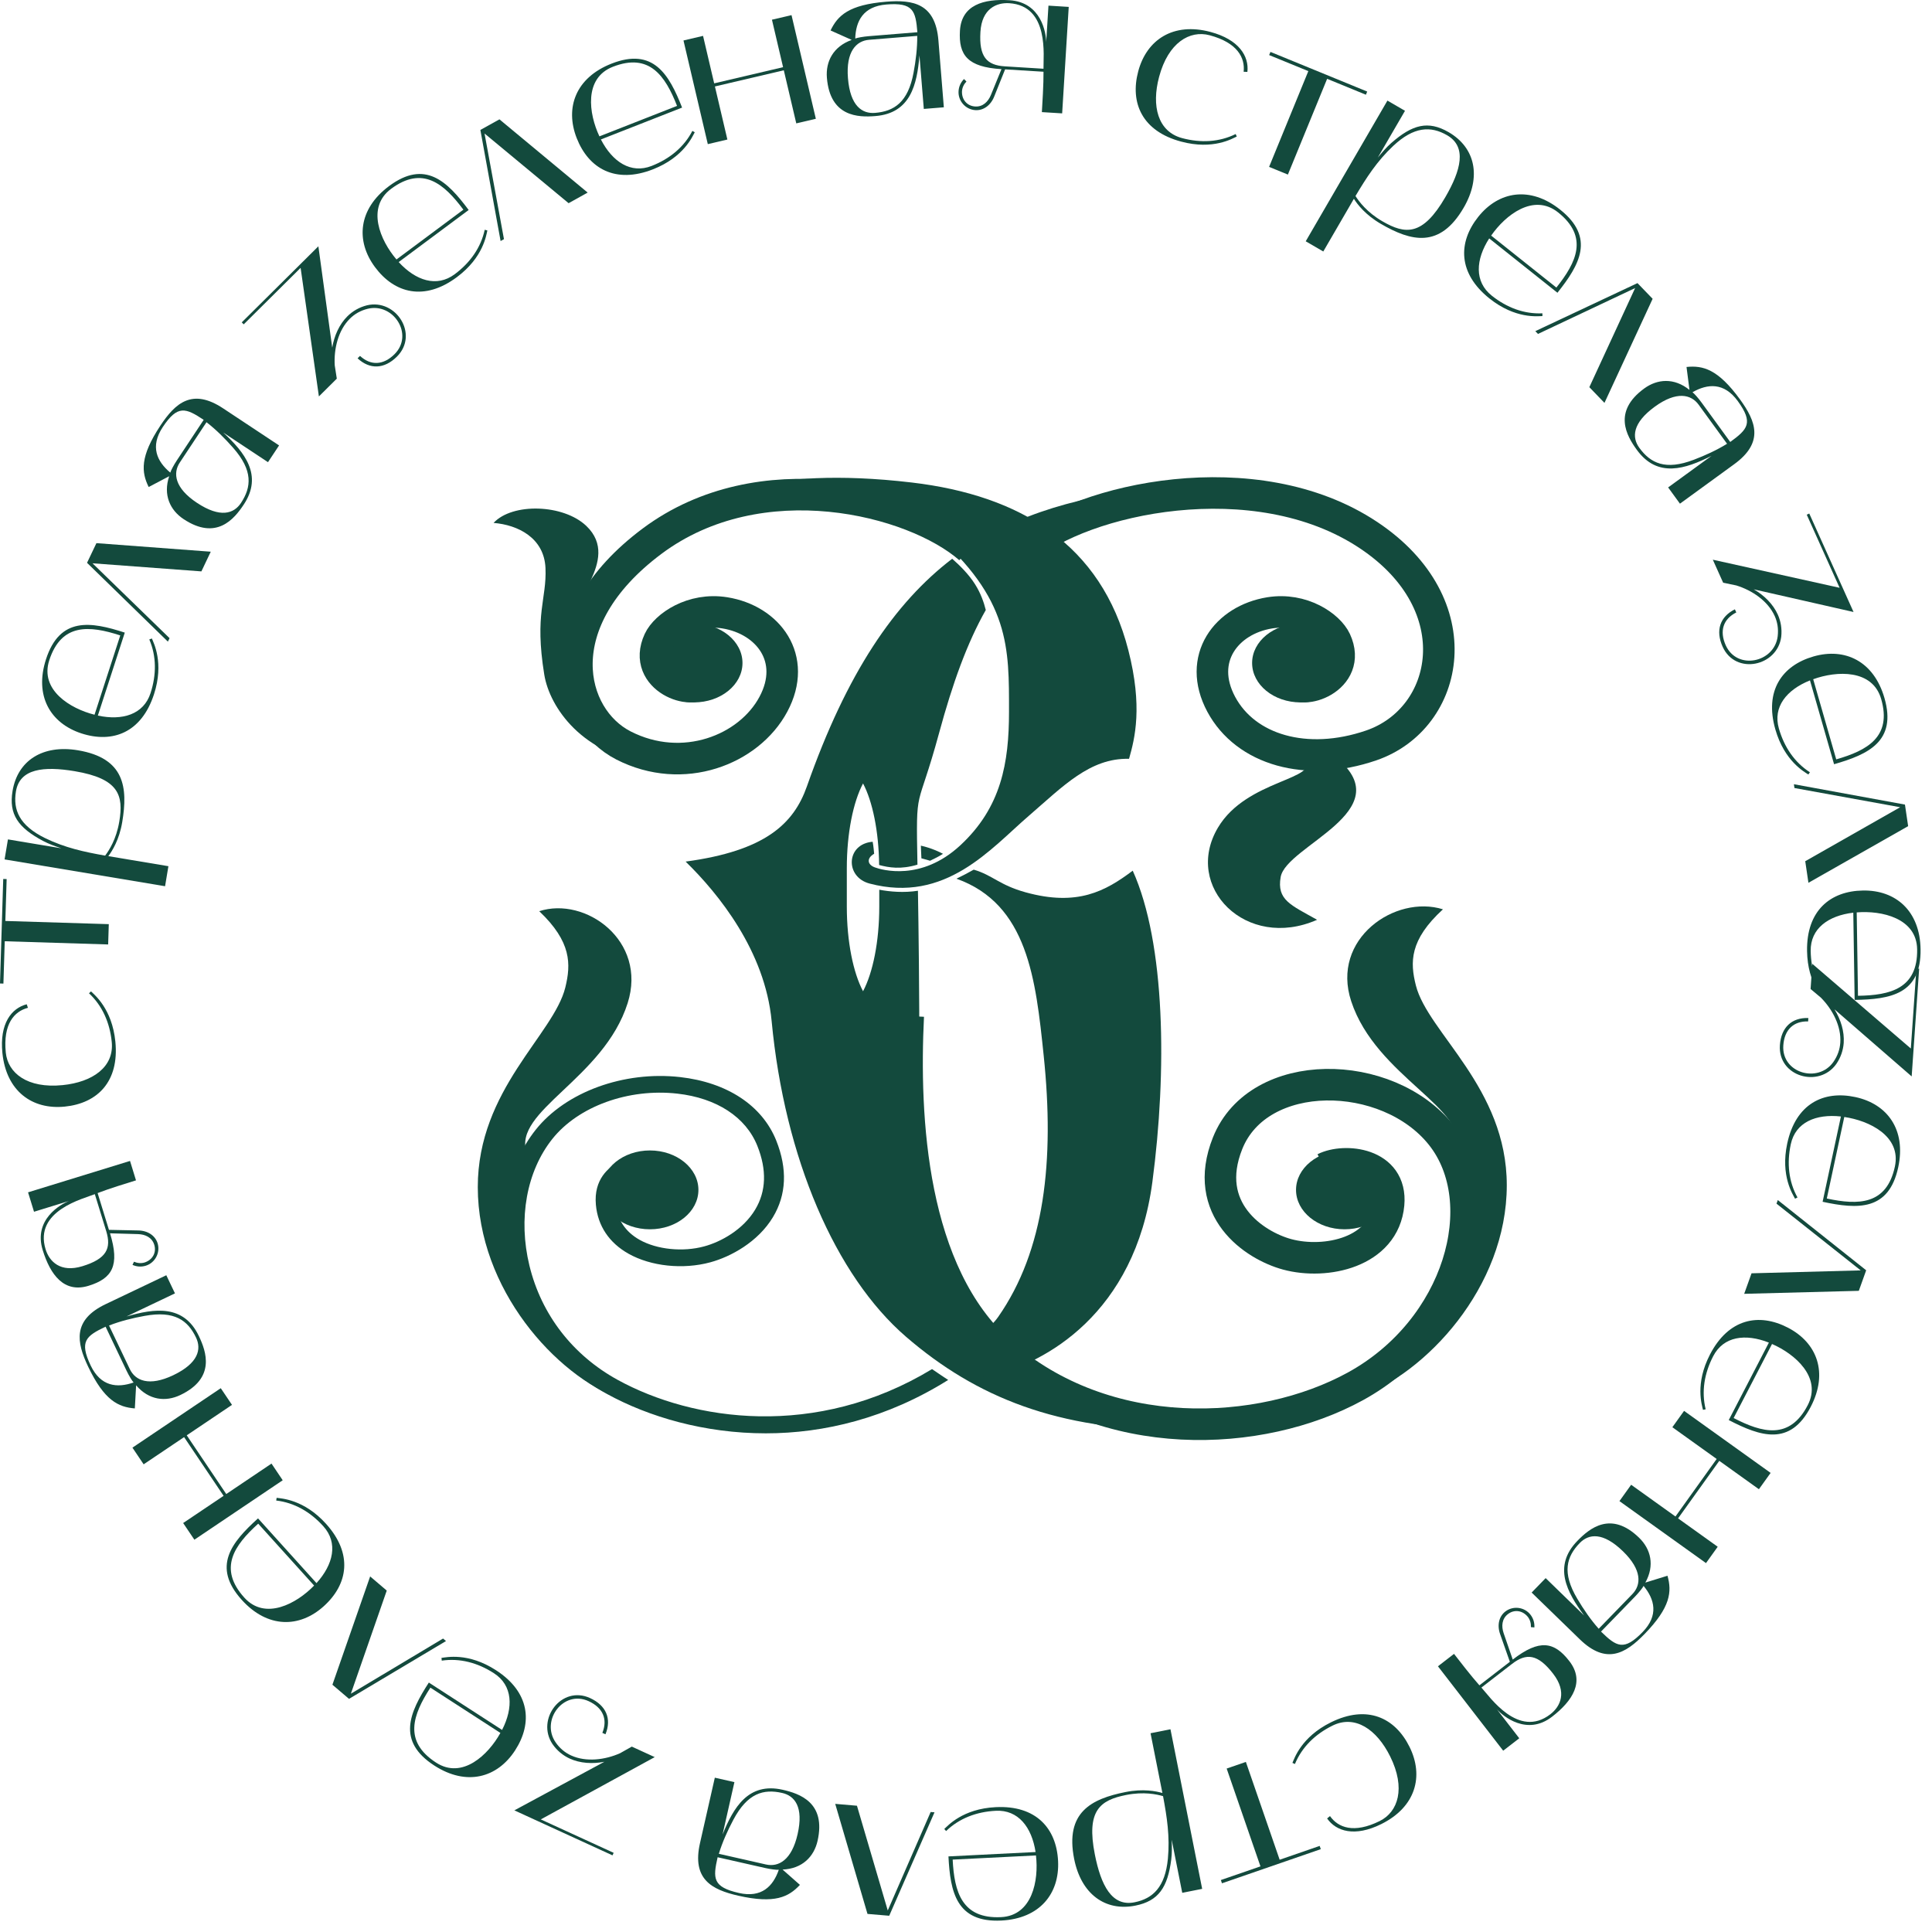<?xml version="1.0" encoding="UTF-8"?> <svg xmlns="http://www.w3.org/2000/svg" width="100" height="100" viewBox="0 0 100 100" fill="none"> <path d="M62.996 73.444C56.972 73.444 47.586 71.865 47.586 55.263C47.586 50.935 47.546 48.068 47.512 46.105C46.781 46.219 46.072 46.156 45.511 46.052V46.924C45.511 48.745 45.178 50.35 44.671 51.307C44.164 50.35 43.831 48.745 43.831 46.924V44.932C43.831 43.113 44.164 41.507 44.671 40.551C45.162 41.478 45.484 43.021 45.504 44.773C46.017 44.908 46.62 45.012 47.487 44.755C47.406 40.481 47.456 42.181 48.613 37.92C49.303 35.38 50.055 33.283 51.024 31.574C50.926 31.177 50.762 30.708 50.474 30.25C50.156 29.743 49.694 29.279 49.285 28.921C46.295 31.207 43.83 34.83 41.766 40.701C41.08 42.65 39.596 44.041 35.488 44.596C37.2 46.267 39.596 49.232 39.94 52.852C40.611 59.942 43.241 66.036 46.895 69.19C50.548 72.343 54.772 74.022 60.967 74.022C62.067 74.022 66.078 73.444 62.996 73.444" fill="#134A3D"></path> <path d="M36.15 61.589C36.15 62.715 35.026 63.628 33.64 63.628C32.253 63.628 31.129 62.715 31.129 61.589C31.129 60.462 32.253 59.547 33.64 59.547C35.026 59.547 36.15 60.462 36.15 61.589Z" fill="#134A3D"></path> <path d="M48.36 70.944L48.243 70.864C42.237 74.503 35.863 73.554 31.98 71.427C29.646 70.147 28.021 68.047 27.404 65.512C26.812 63.08 27.255 60.627 28.589 58.951C29.932 57.265 32.527 56.322 35.059 56.606C37.096 56.835 38.606 57.821 39.201 59.312C39.696 60.553 39.657 61.662 39.088 62.609C38.457 63.657 37.311 64.28 36.448 64.513C35.343 64.814 34 64.676 33.108 64.174C32.362 63.754 31.946 63.122 31.87 62.294C31.81 61.628 32.039 61.156 32.551 60.891C33.13 60.595 33.975 60.627 34.401 60.843L34.933 60.103C34.245 59.752 32.986 59.652 32.011 60.154C31.523 60.407 30.721 61.029 30.843 62.361C30.942 63.45 31.527 64.326 32.533 64.893C33.694 65.546 35.352 65.721 36.765 65.337C37.826 65.049 39.234 64.285 40.008 62.999C40.706 61.839 40.764 60.506 40.179 59.037C39.453 57.221 37.637 56.023 35.196 55.749C32.291 55.423 29.289 56.516 27.732 58.471C26.248 60.334 25.748 63.031 26.394 65.685C27.066 68.448 28.85 70.744 31.417 72.151C33.581 73.338 36.465 74.189 39.636 74.189C42.648 74.189 45.918 73.407 49.078 71.426C48.853 71.28 48.613 71.118 48.36 70.944" fill="#134A3D"></path> <path d="M58.63 45.066C57.214 46.131 55.764 46.927 53.084 46.186C51.715 45.806 51.377 45.297 50.4 45.013C50.142 45.163 49.816 45.33 49.505 45.481C53.196 46.796 53.61 50.684 54.02 54.626C54.591 60.1 54.065 64.724 51.667 68.161C50.81 69.392 48.359 70.403 48.724 69.872C50.12 70.098 49.387 71.645 51.348 71.188C54.065 70.553 58.743 68.02 59.647 61.177C60.405 55.463 60.327 48.825 58.63 45.066" fill="#134A3D"></path> <path d="M66.895 35.238C67.275 36.06 70.047 35.141 69.131 33.159C68.788 32.416 67.408 31.449 65.72 31.721C63.479 32.083 61.946 34.088 63.21 36.452C64.475 38.814 67.616 39.735 70.972 38.584C75.055 37.184 76.243 31.3 70.837 27.699C64.968 23.787 55.967 25.837 53.051 28.382" stroke="#134A3D" stroke-width="1.633"></path> <path d="M64.809 34.316C64.809 35.443 65.933 36.356 67.318 36.356C68.705 36.356 69.83 35.443 69.83 34.316C69.83 33.189 68.705 32.276 67.318 32.276C65.933 32.276 64.809 33.189 64.809 34.316Z" fill="#134A3D"></path> <path d="M67.082 61.589C67.082 62.715 68.207 63.628 69.594 63.628C70.98 63.628 72.104 62.715 72.104 61.589C72.104 60.462 70.98 59.547 69.594 59.547C68.207 59.547 67.082 60.462 67.082 61.589Z" fill="#134A3D"></path> <path d="M68.563 60.472C69.575 59.959 72.068 60.179 71.873 62.327C71.644 64.832 68.618 65.465 66.623 64.925C64.911 64.461 62.17 62.606 63.54 59.174C65.143 55.156 71.817 55.255 74.598 58.748C77.379 62.239 75.544 68.807 70.149 71.761C65.243 74.45 57.22 74.808 51.796 70.027C47.115 65.898 46.756 57.827 47.01 52.589" stroke="#134A3D" stroke-width="1.633"></path> <path d="M25.547 27.066C26.523 26.014 29.157 26.092 30.343 27.217C32.259 29.037 29.051 31.361 30.411 31.76C29.433 33.092 29.209 35.751 30.048 36.571C30.675 37.187 31.382 38.262 32.52 38.936C32.899 39.158 33.095 39.388 33.583 39.49C30.166 39.072 28.45 36.633 28.171 34.916C27.657 31.748 28.305 31.015 28.234 29.397C28.163 27.834 26.803 27.167 25.547 27.066" fill="#134A3D"></path> <path d="M27.911 47.163C30.296 46.388 33.513 48.686 32.488 51.919C31.243 55.845 26.518 57.51 27.262 59.659C25.794 62.053 26.536 63.339 26.918 65.194C27.409 67.578 29.5 70.551 32.125 72.424C28.784 71.199 24.73 66.739 24.73 61.442C24.73 56.391 28.664 53.551 29.262 51.105C29.555 49.904 29.586 48.753 27.911 47.163Z" fill="#134A3D"></path> <path d="M74.687 47.066C72.215 46.293 68.874 48.591 69.938 51.824C71.228 55.75 76.134 57.415 75.362 59.564C76.888 61.956 76.115 63.244 75.718 65.099C75.21 67.482 73.038 70.456 70.314 72.329C73.78 71.101 77.991 66.644 77.991 61.346C77.991 56.296 73.907 53.456 73.286 51.008C72.983 49.809 72.949 48.657 74.687 47.066Z" fill="#134A3D"></path> <path d="M69.22 39.266C72.468 41.989 66.572 43.773 66.287 45.394C66.079 46.585 66.81 46.841 68.172 47.608C64.506 49.225 61.223 45.906 63.039 42.841C64.536 40.315 68.383 40.372 67.545 39.266C69.779 39.379 69.22 39.266 69.22 39.266" fill="#134A3D"></path> <path d="M38.431 34.316C38.431 35.443 37.307 36.356 35.921 36.356C34.534 36.356 33.41 35.443 33.41 34.316C33.41 33.189 34.534 32.276 35.921 32.276C37.307 32.276 38.431 33.189 38.431 34.316Z" fill="#134A3D"></path> <path d="M51.661 29.24L51.97 30.133C53.66 27.909 55.962 26.555 59.455 25.957C62.266 25.476 60.939 25.122 60.939 25.122C56.778 25.512 53.261 26.294 50.25 28.245L51.661 29.24Z" fill="#134A3D"></path> <path d="M36.555 26.02C44.903 24.889 47.94 27.236 48.273 27.525C52.302 31.001 52.226 33.541 52.226 36.847C52.226 39.481 51.828 41.79 49.699 43.76C47.677 45.631 45.634 45.024 45.285 44.897C44.894 44.756 44.839 44.428 45.246 44.19C45.227 44.024 45.217 43.819 45.168 43.569C43.794 43.679 43.72 45.39 45.007 45.732C48.946 46.774 51.279 43.926 53.25 42.228C55.018 40.703 56.413 39.226 58.439 39.276C58.743 38.214 59.151 36.575 58.403 33.655C57.004 28.186 52.83 25.641 47.196 24.975C39.422 24.056 36.555 26.02 36.555 26.02" fill="#134A3D"></path> <path d="M36.346 35.237C35.968 36.059 33.195 35.14 34.11 33.158C34.453 32.416 35.834 31.449 37.52 31.721C39.761 32.082 41.296 34.087 40.031 36.451C38.768 38.813 35.352 40.161 32.27 38.584C29.444 37.138 28.175 32.175 33.753 28.01C39.346 23.837 47.276 25.836 50.19 28.381" stroke="#134A3D" stroke-width="1.633"></path> <path d="M47.664 43.771C47.664 43.947 47.692 44.33 47.692 44.427C47.868 44.469 48.14 44.552 48.14 44.552C48.14 44.552 48.643 44.313 48.81 44.193C48.664 44.115 48.215 43.893 47.664 43.771" fill="#134A3D"></path> <path d="M98.904 54.27L93.806 49.888L93.716 51.191L94.25 51.639C94.852 52.246 95.312 53.121 95.253 53.971C95.229 54.314 95.117 54.65 94.895 54.967C94.107 56.088 92.204 55.545 92.304 54.11C92.36 53.293 92.835 52.849 93.588 52.868L93.6 52.692C92.737 52.665 92.191 53.181 92.127 54.098C92.014 55.721 94.146 56.335 95.043 55.077C95.277 54.739 95.403 54.359 95.43 53.984C95.471 53.388 95.281 52.775 94.952 52.242L98.948 55.715L99.335 50.14L99.192 50.13L98.904 54.27Z" fill="#134A3D"></path> <path d="M96.033 56.784C94.377 56.428 92.946 57.14 92.507 59.185C92.147 60.862 92.8 61.828 92.912 62.045L93.038 61.981C92.581 61.159 92.48 60.209 92.691 59.224C92.935 58.088 93.991 57.647 95.285 57.789L94.338 62.204C96.145 62.592 97.765 62.69 98.252 60.418C98.67 58.47 97.688 57.139 96.033 56.784ZM98.079 60.381C97.652 62.372 96.189 62.386 94.555 62.035L95.46 57.815C96.745 58.001 98.418 58.801 98.079 60.381Z" fill="#134A3D"></path> <path d="M91.951 62.301L96.309 65.755L90.659 65.906L90.279 66.968L96.212 66.813L96.593 65.75L92.018 62.114L91.951 62.301Z" fill="#134A3D"></path> <path d="M92.544 68.721C91.04 67.941 89.472 68.25 88.509 70.107C87.72 71.63 88.095 72.734 88.146 72.973L88.285 72.945C88.061 72.031 88.213 71.088 88.676 70.194C89.211 69.162 90.347 69.015 91.557 69.493L89.48 73.502C91.12 74.352 92.657 74.875 93.726 72.811C94.643 71.043 94.047 69.5 92.544 68.721ZM93.569 72.73C92.632 74.538 91.217 74.166 89.733 73.397L91.72 69.565C92.91 70.082 94.313 71.296 93.569 72.73Z" fill="#134A3D"></path> <path d="M91.647 76.237L87.167 73.027L86.561 73.873L88.855 75.516L86.722 78.494L84.428 76.851L83.822 77.697L88.302 80.906L88.908 80.06L86.857 78.591L88.99 75.613L91.041 77.082L91.647 76.237Z" fill="#134A3D"></path> <path d="M81.642 79.758C80.37 81.068 81.101 82.411 81.995 83.619L80.003 81.683L79.278 82.43L81.771 84.851C83.144 86.185 84.145 85.583 85.124 84.575C86.473 83.186 86.54 82.387 86.309 81.56L85.163 81.914C85.659 81.022 85.444 80.18 84.84 79.594C83.38 78.175 82.266 79.115 81.642 79.758ZM84.491 82.51L82.749 84.304C82.335 83.841 81.959 83.291 81.638 82.747C80.836 81.397 81.082 80.572 81.769 79.865C82.231 79.389 82.965 79.285 84.005 80.295C84.998 81.259 84.954 82.034 84.491 82.51ZM85.072 82.087C85.646 82.783 85.861 83.609 85.021 84.475C84.049 85.475 83.67 85.23 82.868 84.451L84.626 82.641C84.827 82.435 85.026 82.182 85.072 82.087Z" fill="#134A3D"></path> <path d="M78.299 85.899L77.827 84.529C77.707 84.174 77.733 83.791 78.048 83.547C78.38 83.29 78.806 83.352 79.079 83.687C79.201 83.845 79.248 84.032 79.24 84.22L79.419 84.236C79.433 84.001 79.368 83.771 79.219 83.579C78.908 83.176 78.318 83.1 77.915 83.412C77.591 83.662 77.478 84.113 77.647 84.585L78.15 86.014L76.574 87.232C76.167 86.778 75.497 85.911 75.26 85.604L74.428 86.247L77.805 90.616L78.637 89.973L77.48 88.476C77.79 88.824 79.03 89.866 80.334 88.857C81.402 88.032 82.043 87.033 81.231 85.982C80.446 84.966 79.682 84.829 78.299 85.899ZM80.39 86.632C81.128 87.586 80.765 88.329 80.248 88.728C78.585 90.014 77.1 87.804 76.678 87.348L78.262 86.123C79.007 85.547 79.599 85.608 80.39 86.632Z" fill="#134A3D"></path> <path d="M68.884 89.15C67.347 89.911 66.996 91.023 66.896 91.246L67.025 91.305C67.385 90.436 68.065 89.765 68.968 89.319C70.138 88.739 71.263 89.516 71.956 90.914C72.771 92.56 72.365 93.786 71.413 94.257C70.074 94.92 69.259 94.596 68.84 94L68.691 94.123C69.159 94.793 70.123 95.094 71.491 94.416C73.277 93.532 73.709 91.936 72.957 90.418C72.206 88.901 70.759 88.222 68.884 89.15Z" fill="#134A3D"></path> <path d="M66.235 96.26L64.486 91.197L63.492 91.54L65.241 96.603L63.191 97.311L63.249 97.479L68.364 95.712L68.306 95.544L66.235 96.26Z" fill="#134A3D"></path> <path d="M60.583 89.507L59.552 89.712L60.166 92.805C59.843 92.711 59.173 92.574 58.261 92.755C56.481 93.109 55.119 93.808 55.598 96.218C55.958 98.03 57.2 98.945 58.764 98.635C59.968 98.396 60.438 97.693 60.624 96.246C60.668 95.898 60.658 95.562 60.647 95.226L61.193 97.972L62.224 97.767L60.583 89.507ZM60.449 96.213C60.308 97.662 59.684 98.272 58.718 98.463C57.546 98.696 56.985 97.578 56.67 95.993C56.215 93.703 56.945 93.174 58.291 92.907C59.203 92.726 59.876 92.874 60.199 92.968C60.401 94.045 60.559 95.063 60.449 96.213Z" fill="#134A3D"></path> <path d="M54.766 96.323C54.681 94.632 53.623 93.433 51.534 93.538C49.821 93.624 49.056 94.504 48.876 94.668L48.97 94.774C49.647 94.12 50.538 93.776 51.544 93.726C52.704 93.667 53.404 94.574 53.601 95.861L49.092 96.087C49.184 97.933 49.508 99.523 51.829 99.407C53.818 99.307 54.85 98.014 54.766 96.323ZM51.82 99.23C49.786 99.332 49.394 97.922 49.31 96.253L53.621 96.037C53.774 97.326 53.434 99.149 51.82 99.23Z" fill="#134A3D"></path> <path d="M48.171 93.789L45.95 98.886L44.356 93.464L43.231 93.368L44.901 99.064L46.026 99.159L48.37 93.805L48.171 93.789Z" fill="#134A3D"></path> <path d="M40.511 92.638C38.73 92.235 37.965 93.559 37.4 94.952L38.013 92.243L36.999 92.013L36.231 95.402C35.808 97.269 36.843 97.81 38.213 98.121C40.102 98.549 40.819 98.189 41.404 97.561L40.506 96.768C41.525 96.726 42.131 96.103 42.317 95.283C42.767 93.297 41.385 92.837 40.511 92.638ZM39.646 96.505L37.207 95.952C37.387 95.358 37.661 94.75 37.957 94.193C38.692 92.805 39.524 92.585 40.485 92.803C41.133 92.95 41.604 93.522 41.284 94.936C40.978 96.285 40.294 96.651 39.646 96.505ZM40.31 96.78C40.015 97.632 39.422 98.247 38.245 97.98C36.885 97.672 36.897 97.221 37.144 96.131L39.605 96.688C39.885 96.752 40.206 96.79 40.31 96.78Z" fill="#134A3D"></path> <path d="M27.991 94.172L33.889 90.948L32.702 90.404L32.095 90.746C31.314 91.094 30.333 91.216 29.558 90.861C29.246 90.718 28.971 90.495 28.753 90.175C27.982 89.043 29.161 87.453 30.469 88.053C31.213 88.394 31.461 88.995 31.178 89.693L31.339 89.766C31.668 88.968 31.378 88.275 30.543 87.892C29.064 87.214 27.737 88.991 28.598 90.275C28.832 90.613 29.142 90.865 29.484 91.022C30.028 91.271 30.668 91.309 31.283 91.189L26.623 93.704L31.703 96.033L31.763 95.902L27.991 94.172Z" fill="#134A3D"></path> <path d="M26.663 90.597C27.582 89.175 27.425 87.584 25.669 86.448C24.228 85.517 23.093 85.784 22.851 85.812L22.865 85.954C23.796 85.818 24.721 86.059 25.566 86.606C26.542 87.237 26.58 88.382 25.988 89.541L22.197 87.089C21.193 88.641 20.526 90.121 22.478 91.383C24.15 92.465 25.743 92.019 26.663 90.597ZM22.574 91.234C20.864 90.129 21.37 88.755 22.277 87.352L25.901 89.696C25.273 90.831 23.931 92.112 22.574 91.234Z" fill="#134A3D"></path> <path d="M22.933 84.811L18.161 87.666L20.018 82.328L19.159 81.596L17.206 87.201L18.065 87.933L23.085 84.94L22.933 84.811Z" fill="#134A3D"></path> <path d="M16.76 83.136C18.016 82.001 18.277 80.424 16.875 78.872C15.725 77.599 14.56 77.563 14.319 77.527L14.296 77.667C15.231 77.777 16.061 78.25 16.735 78.998C17.514 79.86 17.254 80.975 16.382 81.942L13.356 78.591C11.984 79.829 10.956 81.085 12.514 82.81C13.849 84.288 15.503 84.271 16.76 83.136ZM12.645 82.692C11.281 81.18 12.125 79.985 13.365 78.865L16.258 82.068C15.356 83.002 13.728 83.891 12.645 82.692Z" fill="#134A3D"></path> <path d="M10.061 79.695L14.633 76.618L14.053 75.755L11.711 77.331L9.666 74.292L12.008 72.716L11.427 71.853L6.855 74.93L7.435 75.793L9.529 74.385L11.574 77.424L9.48 78.832L10.061 79.695Z" fill="#134A3D"></path> <path d="M10.292 69.151C9.506 67.503 7.992 67.722 6.549 68.14L9.056 66.945L8.608 66.006L5.472 67.501C3.744 68.325 3.96 69.473 4.564 70.741C5.398 72.49 6.124 72.83 6.979 72.9L7.046 71.704C7.71 72.479 8.574 72.569 9.333 72.207C11.171 71.331 10.677 69.96 10.292 69.151ZM6.72 70.866L5.644 68.609C6.222 68.382 6.869 68.221 7.49 68.109C9.035 67.826 9.723 68.344 10.147 69.233C10.432 69.832 10.275 70.557 8.967 71.181C7.718 71.776 7.006 71.466 6.72 70.866ZM6.915 71.558C6.063 71.854 5.213 71.768 4.694 70.68C4.094 69.421 4.456 69.15 5.465 68.669L6.55 70.947C6.674 71.207 6.842 71.482 6.915 71.558Z" fill="#134A3D"></path> <path d="M5.695 63.836L7.143 63.877C7.517 63.889 7.867 64.047 7.984 64.428C8.108 64.83 7.9 65.207 7.491 65.344C7.3 65.403 7.108 65.381 6.935 65.307L6.858 65.47C7.073 65.566 7.31 65.585 7.543 65.514C8.029 65.364 8.307 64.838 8.158 64.352C8.037 63.96 7.655 63.696 7.154 63.688L5.639 63.657L5.053 61.753C5.622 61.531 6.669 61.209 7.039 61.095L6.73 60.09L1.452 61.715L1.761 62.72L3.57 62.163C3.136 62.332 1.724 63.125 2.209 64.701C2.607 65.992 3.316 66.942 4.585 66.552C5.812 66.174 6.209 65.507 5.695 63.836ZM4.273 65.536C3.12 65.891 2.553 65.29 2.361 64.666C1.742 62.657 4.332 62.044 4.908 61.809L5.498 63.723C5.775 64.622 5.51 65.155 4.273 65.536Z" fill="#134A3D"></path> <path d="M5.971 53.911C5.799 52.205 4.882 51.485 4.709 51.313L4.607 51.413C5.295 52.055 5.683 52.928 5.784 53.93C5.914 55.23 4.792 56.01 3.239 56.166C1.411 56.35 0.407 55.539 0.3 54.482C0.151 52.995 0.742 52.346 1.446 52.164L1.383 51.981C0.592 52.184 -0.029 52.98 0.124 54.499C0.323 56.481 1.666 57.447 3.351 57.278C5.036 57.109 6.18 55.992 5.971 53.911Z" fill="#134A3D"></path> <path d="M0.245 48.719L5.598 48.885L5.631 47.834L0.277 47.669L0.344 45.501L0.167 45.495L0 50.904L0.177 50.91L0.245 48.719Z" fill="#134A3D"></path> <path d="M8.544 45.871L8.717 44.834L5.606 44.314C5.808 44.045 6.174 43.467 6.327 42.55C6.626 40.76 6.454 39.239 4.031 38.834C2.208 38.529 0.912 39.368 0.65 40.94C0.447 42.151 0.938 42.839 2.226 43.525C2.535 43.689 2.854 43.798 3.172 43.908L0.411 43.447L0.237 44.483L8.544 45.871ZM2.319 43.373C1.013 42.728 0.664 41.929 0.826 40.958C1.023 39.779 2.268 39.65 3.861 39.916C6.164 40.301 6.401 41.171 6.174 42.524C6.021 43.441 5.644 44.018 5.442 44.287C4.364 44.096 3.356 43.882 2.319 43.373Z" fill="#134A3D"></path> <path d="M4.218 37.962C5.829 38.485 7.326 37.923 7.971 35.934C8.501 34.303 7.95 33.274 7.861 33.048L7.728 33.098C8.099 33.963 8.103 34.918 7.792 35.876C7.434 36.981 6.337 37.312 5.065 37.038L6.459 32.744C4.701 32.173 3.099 31.91 2.382 34.12C1.767 36.015 2.608 37.439 4.218 37.962ZM2.55 34.175C3.179 32.238 4.636 32.373 6.225 32.889L4.893 36.994C3.634 36.679 2.052 35.712 2.55 34.175Z" fill="#134A3D"></path> <path d="M8.776 33.031L4.788 29.156L10.424 29.575L10.909 28.556L4.991 28.113L4.505 29.131L8.69 33.211L8.776 33.031Z" fill="#134A3D"></path> <path d="M12.616 26.117C13.624 24.595 12.657 23.41 11.555 22.388L13.871 23.922L14.445 23.055L11.548 21.136C9.952 20.079 9.08 20.855 8.304 22.026C7.234 23.641 7.317 24.439 7.696 25.208L8.757 24.649C8.434 25.617 8.802 26.405 9.503 26.869C11.201 27.994 12.121 26.864 12.616 26.117ZM9.307 23.939L10.688 21.854C11.18 22.233 11.651 22.704 12.067 23.178C13.105 24.357 13.015 25.214 12.472 26.035C12.105 26.588 11.403 26.827 10.194 26.026C9.041 25.262 8.94 24.492 9.307 23.939ZM8.814 24.462C8.122 23.884 7.758 23.112 8.424 22.106C9.194 20.943 9.612 21.114 10.543 21.731L9.15 23.835C8.991 24.075 8.842 24.361 8.814 24.462Z" fill="#134A3D"></path> <path d="M15.56 13.864L16.506 20.519L17.433 19.599L17.326 18.91C17.274 18.057 17.504 17.095 18.109 16.495C18.352 16.253 18.658 16.074 19.034 15.982C20.366 15.658 21.439 17.321 20.419 18.334C19.837 18.911 19.188 18.932 18.634 18.422L18.508 18.546C19.14 19.136 19.892 19.107 20.543 18.46C21.698 17.314 20.5 15.447 18.996 15.802C18.596 15.902 18.251 16.104 17.984 16.369C17.56 16.79 17.3 17.376 17.196 17.994L16.479 12.748L12.513 16.686L12.615 16.788L15.56 13.864Z" fill="#134A3D"></path> <path d="M19.411 13.828C20.422 15.187 21.968 15.595 23.646 14.346C25.022 13.322 25.168 12.165 25.226 11.928L25.089 11.893C24.891 12.812 24.341 13.594 23.534 14.195C22.601 14.889 21.516 14.524 20.636 13.565L24.258 10.869C23.155 9.387 22.002 8.245 20.137 9.632C18.539 10.822 18.401 12.47 19.411 13.828ZM20.243 9.774C21.876 8.559 22.986 9.512 23.984 10.853L20.522 13.43C19.678 12.444 18.947 10.739 20.243 9.774Z" fill="#134A3D"></path> <path d="M26.085 12.379L25.08 6.91L29.431 10.517L30.417 9.968L25.851 6.177L24.864 6.726L25.911 12.476L26.085 12.379Z" fill="#134A3D"></path> <path d="M29.851 7.151C30.469 8.727 31.853 9.527 33.8 8.763C35.397 8.136 35.842 7.058 35.96 6.845L35.837 6.775C35.404 7.61 34.669 8.22 33.731 8.588C32.65 9.012 31.698 8.375 31.102 7.218L35.305 5.569C34.63 3.849 33.817 2.444 31.653 3.293C29.799 4.02 29.232 5.574 29.851 7.151ZM31.718 3.458C33.614 2.714 34.434 3.925 35.044 5.481L31.026 7.058C30.471 5.885 30.214 4.048 31.718 3.458Z" fill="#134A3D"></path> <path d="M35.377 2.095L36.636 7.46L37.649 7.222L37.004 4.475L40.57 3.638L41.215 6.386L42.228 6.148L40.969 0.783L39.956 1.02L40.532 3.477L36.966 4.314L36.39 1.857L35.377 2.095Z" fill="#134A3D"></path> <path d="M45.314 6.007C47.134 5.86 47.468 4.367 47.591 2.869L47.816 5.638L48.853 5.554L48.572 2.09C48.417 0.182 47.267 -0.025 45.867 0.089C43.936 0.246 43.36 0.803 42.99 1.577L44.084 2.066C43.124 2.41 42.732 3.186 42.8 4.024C42.964 6.054 44.421 6.08 45.314 6.007ZM44.983 2.06L47.476 1.857C47.482 2.478 47.402 3.14 47.286 3.76C47.001 5.304 46.272 5.763 45.29 5.843C44.628 5.897 44.007 5.492 43.89 4.047C43.778 2.668 44.321 2.113 44.983 2.06ZM44.267 1.995C44.294 1.094 44.676 0.33 45.878 0.233C47.268 0.12 47.392 0.554 47.483 1.668L44.968 1.872C44.681 1.895 44.364 1.954 44.267 1.995Z" fill="#134A3D"></path> <path d="M51.836 3.579L51.288 4.919C51.144 5.265 50.873 5.537 50.475 5.512C50.055 5.486 49.776 5.159 49.792 4.727C49.804 4.528 49.892 4.356 50.023 4.22L49.897 4.091C49.732 4.258 49.63 4.473 49.615 4.716C49.583 5.224 49.977 5.67 50.485 5.701C50.894 5.727 51.276 5.462 51.46 4.997L52.024 3.59L54.012 3.713C54.019 4.323 53.951 5.417 53.927 5.803L54.977 5.868L55.317 0.357L54.268 0.292L54.151 2.18C54.147 1.714 53.902 0.114 52.256 0.012C50.909 -0.071 49.769 0.257 49.687 1.583C49.607 2.864 50.091 3.471 51.836 3.579ZM50.747 1.648C50.821 0.445 51.584 0.126 52.236 0.166C54.334 0.296 53.994 2.936 54.011 3.558L52.011 3.434C51.073 3.376 50.667 2.941 50.747 1.648Z" fill="#134A3D"></path> <path d="M61.139 7.33C62.796 7.773 63.793 7.169 64.015 7.067L63.958 6.938C63.114 7.354 62.16 7.408 61.187 7.149C59.925 6.812 59.592 5.486 59.995 3.978C60.468 2.203 61.582 1.55 62.608 1.824C64.052 2.209 64.45 2.991 64.371 3.715L64.565 3.721C64.655 2.909 64.129 2.047 62.654 1.653C60.729 1.139 59.351 2.054 58.915 3.69C58.478 5.326 59.118 6.791 61.139 7.33Z" fill="#134A3D"></path> <path d="M67.719 3.681L65.688 8.638L66.661 9.036L68.692 4.08L70.699 4.903L70.766 4.739L65.759 2.687L65.691 2.851L67.719 3.681Z" fill="#134A3D"></path> <path d="M67.584 12.489L68.493 13.017L70.077 10.29C70.257 10.574 70.669 11.12 71.473 11.587C73.043 12.499 74.526 12.874 75.76 10.75C76.689 9.152 76.362 7.644 74.984 6.843C73.921 6.226 73.105 6.443 72.008 7.406C71.746 7.637 71.531 7.897 71.316 8.156L72.722 5.735L71.813 5.207L67.584 12.489ZM72.118 7.547C73.182 6.552 74.053 6.507 74.904 7.002C75.938 7.602 75.619 8.812 74.808 10.209C73.635 12.229 72.738 12.143 71.551 11.453C70.747 10.986 70.341 10.43 70.16 10.146C70.72 9.204 71.275 8.337 72.118 7.547Z" fill="#134A3D"></path> <path d="M76.514 11.223C75.459 12.547 75.459 14.146 77.094 15.449C78.436 16.518 79.592 16.364 79.836 16.36L79.835 16.218C78.895 16.261 77.999 15.93 77.212 15.302C76.303 14.578 76.378 13.436 77.081 12.34L80.613 15.153C81.764 13.708 82.573 12.301 80.756 10.853C79.198 9.612 77.569 9.899 76.514 11.223ZM80.645 10.992C82.238 12.26 81.6 13.577 80.558 14.884L77.183 12.195C77.92 11.127 79.382 9.985 80.645 10.992Z" fill="#134A3D"></path> <path d="M79.606 17.284L84.634 14.91L82.264 20.04L83.047 20.853L85.54 15.466L84.756 14.654L79.468 17.14L79.606 17.284Z" fill="#134A3D"></path> <path d="M84.724 23.286C85.798 24.762 87.246 24.27 88.588 23.595L86.342 25.229L86.954 26.07L89.764 24.026C91.312 22.899 90.89 21.811 90.063 20.674C88.924 19.108 88.148 18.907 87.294 18.994L87.447 20.182C86.653 19.542 85.787 19.611 85.107 20.106C83.46 21.304 84.196 22.561 84.724 23.286ZM87.921 20.946L89.392 22.969C88.865 23.297 88.259 23.574 87.669 23.798C86.202 24.359 85.431 23.976 84.851 23.179C84.461 22.642 84.483 21.901 85.655 21.048C86.774 20.234 87.53 20.409 87.921 20.946ZM87.603 20.302C88.386 19.855 89.237 19.783 89.947 20.759C90.767 21.887 90.461 22.218 89.557 22.876L88.073 20.836C87.904 20.603 87.688 20.363 87.603 20.302Z" fill="#134A3D"></path> <path d="M95.218 30.424L88.655 28.97L89.19 30.161L89.873 30.303C90.69 30.555 91.509 31.109 91.859 31.886C91.999 32.199 92.059 32.548 92.013 32.932C91.849 34.293 89.914 34.713 89.324 33.401C88.989 32.654 89.197 32.039 89.87 31.7L89.797 31.538C89.024 31.923 88.786 32.636 89.163 33.474C89.83 34.958 91.999 34.492 92.196 32.96C92.242 32.55 92.174 32.156 92.02 31.813C91.775 31.268 91.318 30.818 90.776 30.504L95.939 31.677L93.647 26.58L93.516 26.639L95.218 30.424Z" fill="#134A3D"></path> <path d="M93.869 33.977C92.242 34.445 91.315 35.748 91.893 37.758C92.367 39.406 93.398 39.951 93.599 40.089L93.681 39.973C92.889 39.463 92.352 38.674 92.074 37.706C91.753 36.589 92.477 35.702 93.684 35.217L94.931 39.556C96.707 39.046 98.182 38.369 97.541 36.135C96.99 34.221 95.497 33.51 93.869 33.977ZM97.37 36.184C97.933 38.141 96.649 38.844 95.043 39.305L93.851 35.157C95.071 34.714 96.924 34.631 97.37 36.184Z" fill="#134A3D"></path> <path d="M92.881 40.788L98.352 41.782L93.439 44.576L93.604 45.693L98.765 42.762L98.6 41.645L92.852 40.591L92.881 40.788Z" fill="#134A3D"></path> <path d="M96.428 46.093C94.735 46.119 93.5 47.134 93.533 49.225C93.559 50.94 94.413 51.735 94.57 51.921L94.68 51.831C94.049 51.132 93.736 50.229 93.721 49.222C93.703 48.06 94.633 47.393 95.926 47.24L95.996 51.755C97.843 51.726 99.444 51.458 99.408 49.134C99.377 47.143 98.121 46.066 96.428 46.093ZM99.231 49.137C99.263 51.173 97.84 51.516 96.169 51.542L96.103 47.226C97.396 47.118 99.206 47.522 99.231 49.137Z" fill="#134A3D"></path> </svg> 